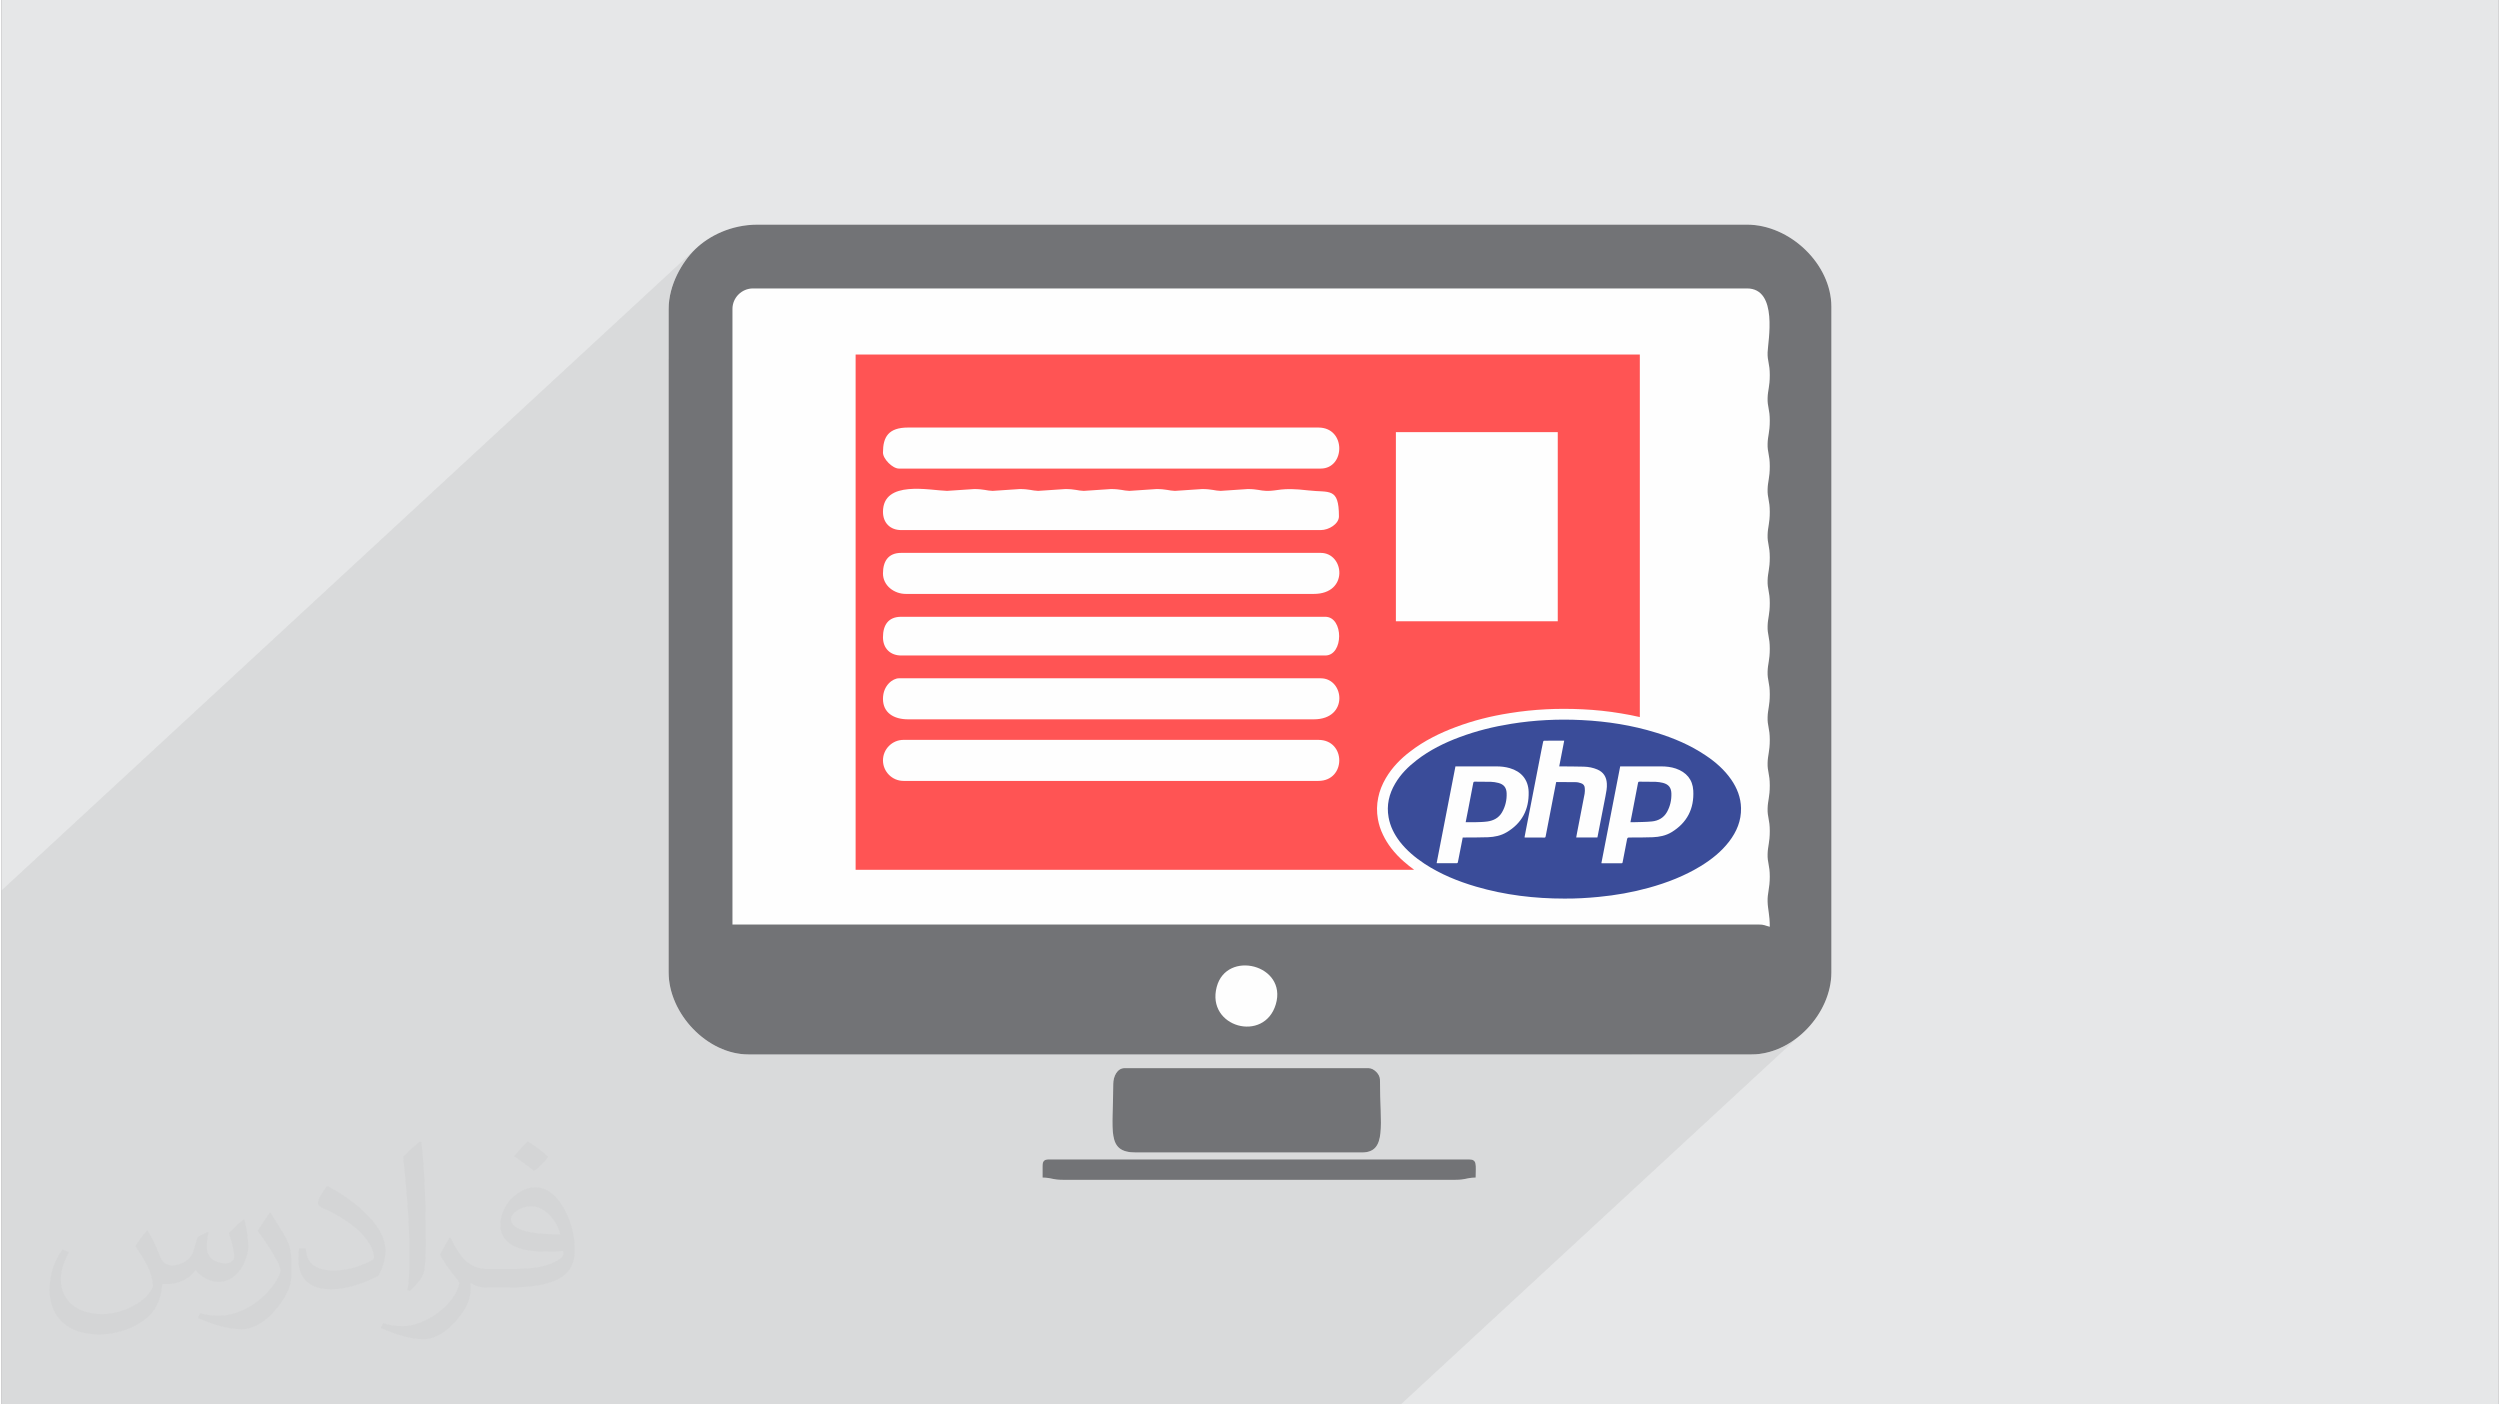 <?xml version="1.0" encoding="UTF-8"?>
<!DOCTYPE svg PUBLIC "-//W3C//DTD SVG 1.0//EN" "http://www.w3.org/TR/2001/REC-SVG-20010904/DTD/svg10.dtd">
<!-- Creator: CorelDRAW 2017 -->
<svg xmlns="http://www.w3.org/2000/svg" xml:space="preserve" width="356px" height="200px" version="1.0" shape-rendering="geometricPrecision" text-rendering="geometricPrecision" image-rendering="optimizeQuality" fill-rule="evenodd" clip-rule="evenodd"
viewBox="0 0 35600 20025"
 xmlns:xlink="http://www.w3.org/1999/xlink">
 <rect x="0" y="0" width="35600" height="20025" fill="#808080" stroke="none"/>
 <g id="Layer_x0020_1">
  <g id="_2578533236928">
   <path fill="#E6E7E8" d="M0 0l35600 0 0 20025 -35600 0 0 -20025z"/>
   <path fill="#373435" fill-opacity="0.078" d="M10421 6678l1756 -1623 11181 0 0 5169 -138 128 112 24 131 33 130 38 92 30 92 32 90 35 89 38 87 42 86 45 84 48 83 53 52 36 50 38 49 39 47 42 45 44 43 46 41 49 38 51 30 46 27 48 23 49 20 50 16 51 13 53 7 54 4 55 -2 67 -8 64 -14 63 -19 60 -25 58 -29 57 -35 55 -38 54 -43 52 -45 49 -47 47 -1119 1035 1671 0 30 0 23 2 18 3 16 5 16 4 16 6 20 6 24 6 -1969 1820 1709 0 219 -26 208 -74 193 -114 170 -150 -5792 5355 -19949 0 0 -7330 9892 -9144 -69 73 -68 87 -64 97 -58 107 -50 114 -38 121 -25 126 -9 129 0 715 996 -921 -35 43 -27 50 -17 55 -7 58 0 2273z"/>
   <g>
    <path fill="#FEFEFE" d="M9511 4405l0 9459c0,588 550,1170 1138,1170l14302 0c591,0 1138,-580 1138,-1170l0 -9491c0,-609 -592,-1170 -1203,-1170l-14107 0c-375,0 -690,158 -887,348 -184,178 -381,507 -381,854zm6339 11052c0,675 -103,975 325,975l3218 0c365,0 260,-389 260,-1040 0,-76 -87,-163 -163,-163l-3478 0c-105,0 -162,118 -162,228zm-1008 1170l0 163c147,3 129,32 293,32l5590 0c164,0 146,-29 293,-32 0,-185 25,-260 -98,-260l-5980 0c-75,0 -98,22 -98,97z"/>
    <g>
     <path fill="#727376" d="M18168 14319c-164,554 -993,328 -843,-246 140,-537 1010,-318 843,246zm7043 -8971c0,166 -28,213 -31,327 -4,129 31,155 31,323 0,166 -28,213 -31,327 -4,129 31,155 31,323 0,166 -28,213 -31,327 -4,130 31,155 31,323 0,166 -28,213 -31,327 -4,130 31,155 31,323 0,166 -28,213 -31,327 -4,130 31,155 31,323 0,166 -28,213 -31,327 -4,130 31,155 31,324 0,165 -28,212 -31,326 -4,130 31,155 31,324 0,165 -28,212 -31,327 -4,129 31,154 31,323 0,165 -28,212 -31,327 -4,129 31,155 31,323 0,165 -28,213 -31,327 -4,129 31,155 31,323 0,165 -28,213 -31,327 -4,129 31,155 31,323 0,171 -35,233 -31,356 3,115 31,188 31,359 -73,-17 -75,-32 -163,-32l-14627 0 0 -8777c0,-160 132,-292 293,-292l14172 0c450,0 298,759 294,912 -4,129 31,155 31,323zm-15700 -943l0 9459c0,588 550,1170 1138,1170l14302 0c591,0 1138,-580 1138,-1170l0 -9491c0,-609 -592,-1170 -1203,-1170l-14107 0c-375,0 -690,158 -887,348 -184,178 -381,507 -381,854z"/>
     <path fill="#FF5454" d="M12567 10841c0,-160 132,-292 292,-292l5916 0c397,0 397,585 0,585l-5916 0c-160,0 -292,-132 -292,-293zm0 -877c0,-194 143,-293 227,-293l6014 0c339,0 403,585 -98,585l-5786 0c-202,0 -357,-93 -357,-292zm0 -878c0,-174 76,-292 260,-292l6046 0c264,0 264,552 0,552l-6046 0c-157,0 -260,-103 -260,-260zm7313 -2925l2308 0 0 2697 -2308 0 0 -2697zm-7313 2015c0,-174 76,-293 260,-293l5981 0c339,0 403,585 -98,585l-5818 0c-164,0 -325,-117 -325,-292zm0 -878c0,-458 667,-306 913,-299l387 -26c137,0 181,24 263,26l387 -26c137,0 181,24 263,26l387 -26c137,0 181,24 263,26l387 -26c137,0 181,24 263,26l387 -26c138,0 181,24 263,26l387 -26c138,0 181,24 264,26l386 -26c138,0 181,24 264,26 171,5 200,-54 598,-7 300,36 439,-52 439,371 0,106 -142,195 -260,195l-5981 0c-157,0 -260,-103 -260,-260zm0 -845c0,-222 77,-357 357,-357l5851 0c399,0 384,585 33,585l-6014 0c-90,0 -227,-137 -227,-228zm-390 5949l7964 0c-49,-36 -97,-74 -144,-115 -67,-58 -128,-122 -183,-193 -46,-60 -86,-124 -118,-192 -34,-70 -58,-143 -72,-221 -19,-105 -17,-208 4,-308 19,-97 57,-190 109,-279 45,-77 99,-147 158,-210 58,-62 121,-118 189,-169 99,-77 205,-143 316,-201 108,-57 220,-105 335,-148 128,-48 254,-87 379,-119 124,-32 253,-58 386,-79 173,-28 347,-46 520,-55 173,-9 347,-8 521,0 186,9 370,28 552,59 89,14 177,32 265,52l0 -5169 -11181 0 0 7347z"/>
     <path fill="#727376" d="M15850 15457c0,675 -103,975 325,975l3218 0c365,0 260,-389 260,-1040 0,-76 -87,-163 -163,-163l-3478 0c-105,0 -162,118 -162,228z"/>
     <path fill="#727376" d="M14842 16627l0 163c147,3 129,32 293,32l5590 0c164,0 146,-29 293,-32 0,-185 25,-260 -98,-260l-5980 0c-75,0 -98,22 -98,97z"/>
     <path fill="#FEFEFE" fill-rule="nonzero" d="M24661 11115c-98,-141 -224,-251 -365,-345 -217,-146 -455,-247 -703,-323 -345,-107 -699,-162 -1059,-180 -339,-17 -675,-1 -1010,53 -251,40 -497,101 -735,190 -218,81 -426,184 -611,327 -122,94 -230,201 -308,335 -88,149 -125,309 -94,481 23,130 81,243 160,347 98,126 219,227 352,315 227,149 477,251 737,327 411,120 831,170 1258,170 163,1 325,-8 487,-24 242,-23 481,-65 716,-130 261,-72 511,-169 743,-311 153,-94 292,-205 402,-348 108,-141 174,-297 170,-478 -3,-150 -56,-284 -140,-406z"/>
     <path fill="#3A4C99" fill-rule="nonzero" d="M24661 11115c-98,-141 -224,-251 -365,-345 -217,-146 -455,-247 -703,-323 -345,-107 -699,-162 -1059,-180 -339,-17 -675,-1 -1010,53 -251,40 -497,101 -735,190 -218,81 -426,184 -611,327 -122,94 -230,201 -308,335 -88,149 -125,309 -94,481 23,130 81,243 160,347 98,126 219,227 352,315 227,149 477,251 737,327 411,120 831,170 1258,170 163,1 325,-8 487,-24 242,-23 481,-65 716,-130 261,-72 511,-169 743,-311 153,-94 292,-205 402,-348 108,-141 174,-297 170,-478 -3,-150 -56,-284 -140,-406zm-973 47c-34,-8 -70,-14 -105,-15 -76,-2 -153,-1 -230,-2 -15,0 -18,6 -21,19 -26,139 -54,277 -80,416 -10,47 -18,94 -28,143 15,0 27,0 39,0 89,-3 179,-2 267,-11 91,-9 168,-51 215,-134 46,-83 66,-172 63,-267 -3,-82 -40,-128 -120,-149zm-2346 1c-35,-9 -71,-15 -106,-16 -77,-2 -154,-1 -230,-2 -16,0 -20,5 -23,19 -23,126 -48,251 -72,376 -12,60 -24,120 -36,183 45,0 86,1 127,0 60,-2 121,-2 180,-10 89,-12 164,-50 211,-131 49,-85 70,-178 66,-275 -4,-79 -41,-124 -117,-144zm116 704l0 0c-81,48 -171,66 -264,70 -112,4 -224,3 -336,4 -8,0 -16,0 -25,0 -20,101 -39,198 -58,296 -4,20 -7,40 -12,60 -1,4 -8,10 -12,10 -95,1 -190,1 -285,0 -1,0 -3,0 -5,-1 89,-459 178,-918 268,-1379 7,0 14,0 20,0 188,0 376,0 565,0 64,0 128,7 190,25 165,48 264,165 269,339 6,251 -96,447 -315,576zm1299 56l0 0c-1,5 -3,11 -4,17 -100,0 -200,0 -302,0 5,-26 9,-51 14,-76 35,-183 71,-366 106,-548 5,-27 4,-55 2,-82 -2,-33 -21,-57 -53,-67 -24,-8 -49,-15 -74,-15 -91,-2 -183,-1 -274,-2 -2,0 -3,1 -7,2 -13,68 -27,137 -40,205 -37,190 -74,380 -110,570 -2,9 -5,15 -16,15 -92,-1 -184,-1 -276,-1 -2,0 -5,-1 -9,-2 8,-41 15,-81 23,-121 73,-376 146,-751 219,-1127 8,-39 15,-78 24,-117 1,-6 8,-13 12,-13 95,-1 190,-1 288,-1 -24,123 -47,243 -71,367 8,0 15,0 22,0 110,1 220,1 330,4 66,2 130,14 191,40 89,38 131,107 136,202 4,59 -8,117 -19,175 -38,191 -75,383 -112,575zm1052 -57l0 0c-81,49 -173,67 -267,71 -112,4 -224,4 -336,4 -20,0 -26,6 -30,25 -20,108 -42,217 -63,326 -1,10 -3,16 -16,16 -94,0 -187,0 -281,0 -1,0 -3,-1 -6,-2 89,-459 178,-918 268,-1379 8,0 14,0 21,0 187,0 375,0 562,0 72,0 143,8 211,31 149,52 239,155 248,314 14,258 -88,459 -311,594z"/>
    </g>
   </g>
   <path fill="#373435" fill-opacity="0.031" d="M2082 17547c68,103 112,202 155,312 32,64 49,183 199,183 44,0 107,-14 163,-45 63,-33 112,-83 136,-159l60 -202 146 -72 10 10c-20,76 -25,149 -25,206 0,169 146,233 263,233 68,0 128,-33 128,-95 0,-80 -34,-216 -77,-338 67,-68 135,-136 213,-192l12 7c34,144 53,286 53,381 0,93 -41,196 -75,264 -70,132 -194,237 -344,237 -114,0 -240,-57 -328,-163l-5 0c-82,101 -208,194 -412,194l-63 0c-10,134 -39,229 -83,314 -121,237 -480,404 -817,404 -471,0 -706,-272 -706,-633 0,-223 72,-431 184,-578l92 37c-70,134 -116,262 -116,386 0,338 274,499 592,499 293,0 657,-187 723,-404 -24,-237 -114,-349 -250,-565 41,-72 95,-145 160,-221l12 0zm5421 -1274c99,62 196,136 291,220 -53,75 -119,143 -201,202 -95,-76 -190,-142 -287,-212 66,-74 131,-146 197,-210zm51 926c-160,0 -291,105 -291,183 0,167 320,219 703,217 -48,-196 -216,-400 -412,-400zm-359 895c208,0 390,-7 529,-42 155,-39 286,-117 286,-171 0,-14 0,-31 -5,-45 -87,8 -187,8 -274,8 -281,0 -497,-64 -582,-223 -22,-43 -37,-92 -37,-148 0,-153 66,-303 182,-406 97,-85 204,-139 313,-139 197,0 355,159 464,409 60,136 102,293 102,491 0,132 -37,243 -119,325 -153,149 -435,205 -866,205l-197 0 0 0 -51 0c-107,0 -184,-19 -245,-66l-10 0c3,24 5,49 5,72 0,97 -31,221 -97,319 -192,287 -400,411 -580,411 -182,0 -405,-70 -606,-161l36 -70c66,27 155,45 279,45 325,0 752,-313 806,-618 -13,-25 -34,-58 -66,-93 -95,-114 -155,-208 -211,-307 49,-95 92,-172 133,-240l17 -2c139,283 265,446 546,446l44 0 0 0 204 0zm-1408 299c24,-130 27,-277 27,-413l0 -202c0,-377 -49,-926 -88,-1283 68,-74 163,-160 238,-218l22 6c51,449 63,971 63,1452 0,126 -5,249 -17,340 -7,114 -73,200 -214,332l-31 -14zm-1449 -596c7,177 94,317 398,317 189,0 349,-49 526,-134 32,-14 49,-33 49,-49 0,-112 -85,-258 -228,-392 -138,-126 -323,-237 -495,-311 -58,-25 -78,-52 -78,-77 0,-51 68,-159 124,-235l19 -2c197,103 418,256 580,427 148,157 240,315 240,489 0,128 -38,249 -101,361 -216,109 -447,191 -675,191 -277,0 -466,-129 -466,-435 0,-33 0,-84 12,-150l95 0zm-501 -503l173 278c63,103 121,214 121,392l0 227c0,183 -117,379 -306,573 -148,132 -279,188 -400,188 -180,0 -386,-56 -624,-159l27 -70c75,20 163,37 269,37 342,-2 692,-252 852,-557 19,-35 27,-68 27,-91 0,-35 -20,-74 -34,-109 -88,-165 -185,-316 -291,-454 55,-88 111,-173 172,-258l14 3z"/>
  </g>
 </g>
</svg>
